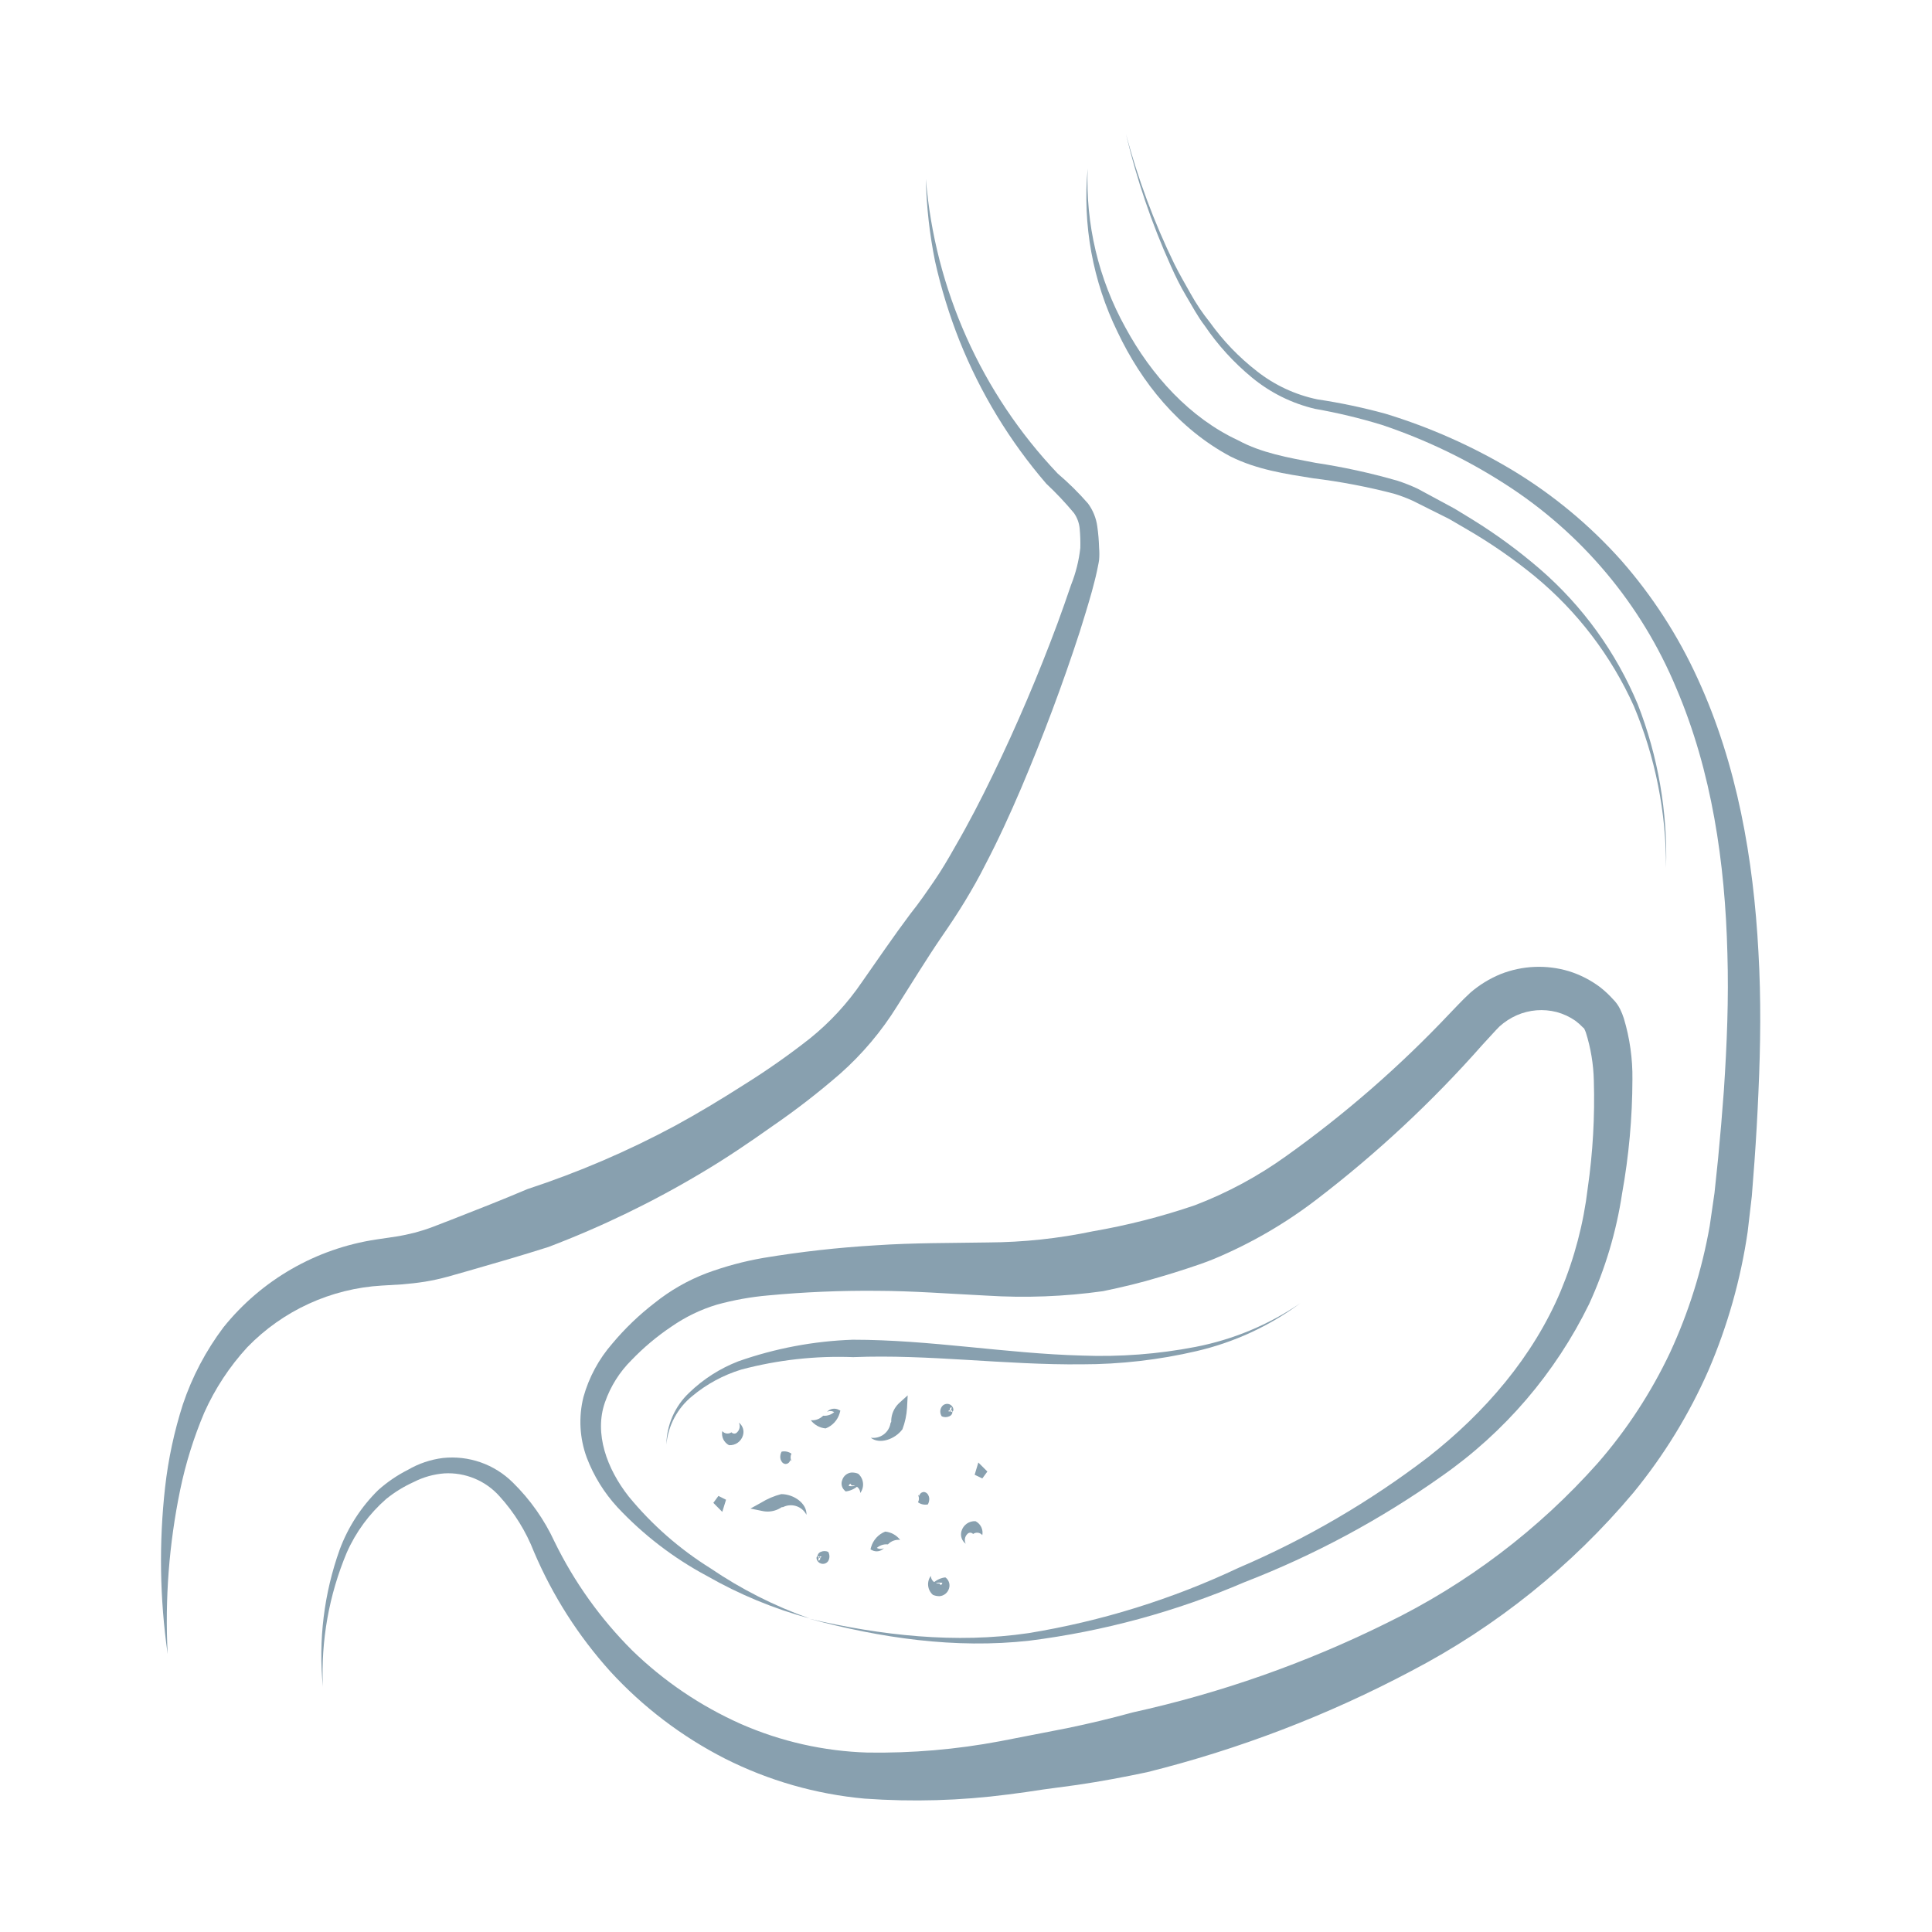 <?xml version="1.0" encoding="UTF-8"?> <svg xmlns="http://www.w3.org/2000/svg" width="144" height="144" viewBox="0 0 144 144" fill="none"><rect width="144" height="144" fill="white"></rect><path d="M12.497 123.28C11.906 119.163 11.842 114.987 12.305 110.854C12.541 108.755 12.985 106.685 13.63 104.675C14.323 102.609 15.346 100.669 16.657 98.928C19.494 95.397 23.555 93.062 28.034 92.386L29.558 92.159C30.025 92.084 30.478 91.987 30.931 91.871C31.368 91.755 31.799 91.618 32.221 91.459L33.629 90.916C35.538 90.168 37.439 89.427 39.307 88.63C43.099 87.385 46.775 85.809 50.291 83.921C52.049 82.966 53.772 81.923 55.482 80.831C57.172 79.776 58.804 78.63 60.37 77.398C61.864 76.195 63.171 74.776 64.249 73.19C65.402 71.549 66.59 69.798 67.84 68.13C68.526 67.272 69.048 66.503 69.611 65.686C70.174 64.869 70.682 64.004 71.176 63.125C72.192 61.381 73.126 59.569 74.012 57.736C75.79 54.063 77.396 50.294 78.817 46.469C79.174 45.508 79.504 44.547 79.834 43.586C80.185 42.706 80.416 41.782 80.52 40.84C80.533 40.354 80.517 39.868 80.472 39.384C80.431 38.972 80.284 38.577 80.046 38.238C79.406 37.468 78.718 36.739 77.987 36.054C75.258 32.886 73.073 29.288 71.519 25.406C70.755 23.48 70.144 21.497 69.693 19.474C69.284 17.451 69.054 15.394 69.007 13.33C69.682 21.56 73.151 29.312 78.838 35.299C79.645 35.986 80.4 36.732 81.097 37.531C81.462 38.028 81.698 38.608 81.783 39.219C81.861 39.759 81.906 40.302 81.921 40.847C81.946 41.141 81.946 41.438 81.921 41.732C81.879 42.048 81.811 42.282 81.763 42.556C81.653 43.092 81.509 43.586 81.378 44.101C81.097 45.103 80.788 46.099 80.479 47.087C79.195 51.035 77.733 54.921 76.106 58.759C75.288 60.667 74.424 62.569 73.449 64.429C72.982 65.37 72.453 66.29 71.918 67.176C71.382 68.061 70.751 69.009 70.188 69.819C69.041 71.501 67.997 73.217 66.865 74.995C65.702 76.87 64.272 78.565 62.622 80.028C61.015 81.424 59.33 82.729 57.576 83.934C55.873 85.142 54.143 86.317 52.303 87.408C48.664 89.584 44.842 91.435 40.879 92.942C38.874 93.58 36.883 94.157 34.892 94.727L33.368 95.159C32.81 95.312 32.244 95.436 31.672 95.53C31.109 95.619 30.546 95.681 29.983 95.729L28.473 95.818C24.666 96.037 21.081 97.679 18.429 100.418C17.105 101.86 16.023 103.506 15.223 105.293C14.44 107.145 13.839 109.07 13.431 111.039C12.599 115.063 12.285 119.177 12.497 123.28V123.28Z" fill="#88A0AF"></path><path d="M60.342 120.63C57.666 119.901 55.094 118.835 52.687 117.458C50.204 116.13 47.954 114.405 46.028 112.35C45.034 111.272 44.255 110.014 43.734 108.643C43.2 107.196 43.114 105.622 43.487 104.126C43.897 102.654 44.632 101.294 45.636 100.144C46.574 99.023 47.631 98.008 48.788 97.116C49.961 96.175 51.274 95.424 52.68 94.891C54.046 94.387 55.455 94.008 56.889 93.759C59.669 93.297 62.472 92.983 65.285 92.818C68.1 92.626 70.936 92.653 73.641 92.605C76.264 92.592 78.879 92.314 81.447 91.775C84.032 91.329 86.578 90.679 89.06 89.832C91.474 88.909 93.758 87.68 95.857 86.172C100.249 83.039 104.325 79.487 108.03 75.565C108.524 75.064 108.895 74.632 109.602 73.979C110.27 73.405 111.025 72.941 111.84 72.606C113.472 71.96 115.275 71.885 116.955 72.393C117.791 72.656 118.575 73.06 119.275 73.588C119.618 73.858 119.937 74.157 120.229 74.481C120.446 74.697 120.624 74.947 120.758 75.222C120.866 75.444 120.958 75.673 121.033 75.909C121.476 77.382 121.691 78.915 121.671 80.454C121.665 83.304 121.407 86.148 120.902 88.953C120.473 91.801 119.645 94.574 118.444 97.192C115.931 102.332 112.151 106.747 107.46 110.023C102.905 113.254 97.968 115.908 92.761 117.925C87.649 120.119 82.255 121.587 76.737 122.285C71.189 122.909 65.622 122.086 60.308 120.651C65.67 121.9 71.231 122.525 76.668 121.722C82.087 120.836 87.356 119.198 92.321 116.854C97.347 114.702 102.086 111.935 106.43 108.616C110.686 105.286 114.277 101.105 116.33 96.217C117.352 93.768 118.029 91.189 118.341 88.555C118.723 85.904 118.874 83.226 118.795 80.55C118.768 79.326 118.567 78.112 118.197 76.945C118.16 76.844 118.116 76.746 118.067 76.65C117.984 76.52 118.135 76.739 117.978 76.575C117.802 76.391 117.612 76.224 117.408 76.073C116.99 75.784 116.525 75.568 116.035 75.435C115.038 75.176 113.984 75.261 113.041 75.675C112.578 75.882 112.149 76.16 111.771 76.499C111.476 76.787 110.94 77.398 110.494 77.872C106.759 82.107 102.62 85.967 98.136 89.399C95.805 91.188 93.253 92.669 90.543 93.807C89.816 94.109 89.17 94.322 88.484 94.548C87.797 94.775 87.111 94.988 86.424 95.187C85.051 95.606 83.637 95.942 82.209 96.237C79.337 96.64 76.432 96.75 73.537 96.567C70.73 96.429 68.045 96.217 65.347 96.21C62.647 96.186 59.948 96.3 57.26 96.553C55.967 96.665 54.687 96.895 53.435 97.24C52.229 97.603 51.086 98.155 50.051 98.874C48.971 99.597 47.972 100.435 47.071 101.373C46.182 102.254 45.506 103.328 45.094 104.51C44.27 106.837 45.231 109.474 46.865 111.547C48.587 113.644 50.639 115.446 52.941 116.882C55.236 118.445 57.724 119.705 60.342 120.63V120.63Z" fill="#88A0AF"></path><path d="M24.065 125.71C23.719 122.252 24.149 118.76 25.322 115.488C25.942 113.819 26.922 112.307 28.192 111.06C28.862 110.462 29.608 109.954 30.409 109.549C31.208 109.084 32.093 108.785 33.011 108.67C33.961 108.568 34.921 108.679 35.823 108.995C36.724 109.31 37.544 109.824 38.222 110.497C39.521 111.771 40.577 113.272 41.339 114.925C42.803 117.919 44.754 120.65 47.113 123.005C49.472 125.301 52.22 127.161 55.228 128.498C58.205 129.803 61.405 130.525 64.654 130.626C67.967 130.678 71.277 130.395 74.533 129.782L79.538 128.807C81.172 128.47 82.806 128.079 84.427 127.633C90.978 126.191 97.329 123.957 103.341 120.98C109.324 118.07 114.677 114.014 119.097 109.041C121.261 106.555 123.072 103.783 124.48 100.803C125.867 97.802 126.86 94.633 127.432 91.376L127.789 88.912L128.056 86.358C128.221 84.655 128.365 82.959 128.489 81.257C128.716 77.824 128.853 74.453 128.75 71.061C128.578 64.299 127.59 57.495 124.94 51.289C122.331 45.022 117.864 39.706 112.142 36.054C109.285 34.22 106.211 32.746 102.991 31.667C101.358 31.167 99.695 30.768 98.013 30.473C96.284 30.066 94.672 29.265 93.303 28.132C91.957 27.021 90.775 25.725 89.795 24.28C89.267 23.594 88.862 22.818 88.422 22.083C87.983 21.349 87.598 20.566 87.248 19.776C85.831 16.631 84.718 13.357 83.925 10C84.811 13.323 86.013 16.553 87.516 19.646C87.894 20.415 88.333 21.156 88.745 21.898C89.157 22.639 89.637 23.353 90.173 24.019C91.162 25.4 92.346 26.631 93.688 27.672C95.005 28.708 96.544 29.424 98.185 29.766C99.898 30.022 101.594 30.38 103.265 30.837C106.601 31.855 109.799 33.28 112.788 35.08C115.786 36.898 118.498 39.151 120.834 41.767C123.157 44.412 125.079 47.385 126.539 50.589C129.484 56.994 130.693 64.031 131.064 70.965C131.263 74.446 131.221 77.927 131.064 81.394C130.99 83.124 130.892 84.852 130.768 86.577L130.569 89.166L130.26 91.816C129.742 95.36 128.763 98.822 127.349 102.114C125.907 105.401 124.022 108.475 121.747 111.252C117.155 116.718 111.536 121.231 105.208 124.536C98.972 127.845 92.355 130.381 85.504 132.088C83.781 132.452 82.072 132.775 80.293 133.036L77.753 133.379C76.881 133.516 76.009 133.64 75.131 133.75C71.589 134.211 68.01 134.314 64.448 134.059C60.817 133.73 57.281 132.716 54.026 131.072C50.816 129.433 47.923 127.234 45.486 124.578C43.107 121.939 41.183 118.923 39.794 115.653C39.201 114.135 38.335 112.739 37.24 111.533C36.728 110.955 36.091 110.5 35.377 110.203C34.664 109.906 33.892 109.774 33.121 109.817C32.323 109.877 31.546 110.097 30.835 110.462C30.096 110.795 29.404 111.222 28.775 111.732C27.517 112.834 26.517 114.198 25.843 115.728C24.521 118.883 23.913 122.292 24.065 125.71V125.71Z" fill="#88A0AF"></path><path d="M49.667 107.668C49.678 106.943 49.835 106.227 50.127 105.563C50.42 104.899 50.842 104.301 51.37 103.803C52.423 102.786 53.67 101.99 55.036 101.462C57.778 100.498 60.651 99.956 63.556 99.855C69.343 99.855 74.98 100.885 80.644 101.036C83.479 101.145 86.317 100.928 89.102 100.391C91.901 99.849 94.559 98.742 96.915 97.136C94.605 98.844 91.969 100.059 89.171 100.707C86.378 101.358 83.519 101.688 80.651 101.688C74.904 101.75 69.213 100.926 63.59 101.153C60.779 101.045 57.967 101.357 55.249 102.08C53.912 102.489 52.67 103.161 51.596 104.057C51.05 104.499 50.597 105.047 50.266 105.667C49.934 106.287 49.731 106.968 49.667 107.668V107.668Z" fill="#88A0AF"></path><path d="M53.546 111.499L54.115 111.781L53.834 112.687L53.168 112.014L53.546 111.499Z" fill="#88A0AF"></path><path d="M69.377 117.458C69.38 117.539 69.399 117.618 69.433 117.69C69.467 117.763 69.516 117.828 69.577 117.881C69.638 117.934 69.709 117.973 69.785 117.998C69.862 118.022 69.943 118.03 70.023 118.021C70.044 118.058 70.072 118.09 70.105 118.117L70.05 118.165C70.05 118.131 70.05 118.165 70.146 118.124C70.178 118.102 70.203 118.072 70.218 118.037C70.234 118.002 70.24 117.963 70.236 117.925L70.4 118.007C70.085 117.924 69.751 117.95 69.453 118.083C69.705 117.812 70.041 117.633 70.407 117.575H70.476L70.572 117.664C70.662 117.762 70.725 117.883 70.753 118.013C70.781 118.144 70.773 118.279 70.73 118.406C70.683 118.557 70.594 118.691 70.471 118.791C70.349 118.891 70.2 118.953 70.043 118.969H70.009C69.846 118.969 69.685 118.936 69.535 118.873C69.336 118.7 69.21 118.458 69.18 118.196C69.151 117.934 69.221 117.671 69.377 117.458Z" fill="#88A0AF"></path><path d="M53.834 106.666C53.917 106.763 54.033 106.827 54.16 106.843C54.287 106.86 54.415 106.828 54.52 106.755C54.546 106.785 54.578 106.81 54.614 106.827C54.651 106.843 54.69 106.852 54.73 106.852C54.77 106.852 54.809 106.843 54.845 106.827C54.881 106.81 54.913 106.785 54.939 106.755C55.035 106.665 55.099 106.546 55.123 106.416C55.146 106.286 55.128 106.153 55.07 106.034C55.211 106.141 55.317 106.288 55.372 106.456C55.427 106.624 55.429 106.805 55.379 106.975C55.316 107.199 55.178 107.395 54.988 107.53C54.798 107.665 54.568 107.731 54.335 107.716C54.15 107.618 54.001 107.463 53.91 107.274C53.82 107.085 53.793 106.872 53.834 106.666V106.666Z" fill="#88A0AF"></path><path d="M58.99 108.348C58.947 108.433 58.925 108.527 58.925 108.623C58.925 108.718 58.947 108.812 58.99 108.897C58.936 108.839 58.867 108.797 58.791 108.774H58.681C58.613 108.774 58.62 108.822 58.627 108.774C58.627 108.616 58.627 108.774 58.716 108.726C58.805 108.677 58.86 108.767 58.778 108.677C58.79 108.671 58.805 108.667 58.819 108.667C58.834 108.667 58.848 108.671 58.861 108.677C58.874 108.684 58.885 108.694 58.893 108.706C58.901 108.718 58.906 108.732 58.908 108.746C58.911 108.806 58.897 108.866 58.867 108.918C58.837 108.981 58.789 109.033 58.729 109.069C58.669 109.104 58.6 109.121 58.53 109.117C58.468 109.108 58.41 109.084 58.359 109.047C58.309 109.01 58.269 108.961 58.242 108.904C58.194 108.832 58.166 108.75 58.16 108.664C58.145 108.502 58.178 108.34 58.256 108.197C58.382 108.17 58.512 108.17 58.639 108.196C58.765 108.222 58.885 108.274 58.99 108.348V108.348Z" fill="#88A0AF"></path><path d="M60.432 105.855C60.6 105.87 60.77 105.848 60.929 105.79C61.088 105.732 61.232 105.639 61.352 105.519C61.523 105.535 61.695 105.51 61.855 105.447C62.015 105.384 62.158 105.284 62.272 105.155L62.327 105.389C62.249 105.286 62.137 105.214 62.012 105.185C61.886 105.156 61.755 105.172 61.64 105.231C61.751 105.111 61.9 105.031 62.061 105.005C62.223 104.979 62.389 105.008 62.532 105.086L62.636 105.141L62.587 105.32C62.513 105.579 62.379 105.818 62.197 106.017C62.015 106.216 61.789 106.37 61.537 106.466C61.321 106.447 61.111 106.382 60.92 106.277C60.73 106.172 60.564 106.028 60.432 105.855V105.855Z" fill="#88A0AF"></path><path d="M64.901 107.16C65.243 107.209 65.59 107.121 65.866 106.915C66.143 106.71 66.326 106.403 66.377 106.062C66.63 105.667 66.823 105.237 66.947 104.785L67.462 105.121C67.224 105.255 67.031 105.458 66.909 105.703C66.787 105.947 66.74 106.223 66.776 106.494L66.652 106.398C66.913 106.494 67.043 105.711 66.583 105.711C66.796 105.643 66.989 105.876 67.016 106.082C67.034 106.143 67.04 106.207 67.031 106.271C67.023 106.334 67.001 106.394 66.967 106.448C66.933 106.502 66.888 106.548 66.835 106.583C66.782 106.619 66.722 106.642 66.659 106.652H66.57L66.528 106.549C66.409 106.204 66.394 105.831 66.484 105.477C66.574 105.124 66.766 104.804 67.037 104.558L67.654 104.002L67.606 104.922C67.573 105.472 67.457 106.013 67.263 106.528C66.7 107.291 65.547 107.675 64.901 107.16Z" fill="#88A0AF"></path><path d="M60.953 116.009C60.905 115.9 61.022 115.721 61.18 115.666C61.267 115.628 61.36 115.609 61.455 115.609C61.549 115.609 61.643 115.628 61.729 115.666C61.789 115.771 61.821 115.889 61.821 116.009C61.821 116.13 61.789 116.248 61.729 116.353C61.67 116.44 61.583 116.506 61.482 116.538C61.381 116.57 61.272 116.568 61.173 116.531C60.905 116.442 60.761 116.099 60.933 115.961C60.935 115.993 60.946 116.024 60.966 116.049C60.985 116.075 61.012 116.094 61.043 116.103C61.073 116.113 61.106 116.113 61.137 116.104C61.167 116.094 61.194 116.076 61.214 116.051C61.255 116.003 61.139 115.968 61.07 116.051C61.002 116.133 60.988 116.27 60.995 116.318C61.187 116.312 61.194 115.968 60.953 116.009Z" fill="#88A0AF"></path><path d="M73.215 110.195L72.645 109.92L72.92 109.007L73.593 109.68L73.215 110.195Z" fill="#88A0AF"></path><path d="M64.118 111.279C64.118 111.199 64.1 111.119 64.067 111.046C64.034 110.973 63.985 110.908 63.925 110.855C63.865 110.801 63.794 110.762 63.717 110.738C63.64 110.714 63.559 110.707 63.48 110.716C63.46 110.678 63.431 110.646 63.397 110.62L63.452 110.565C63.452 110.606 63.452 110.565 63.349 110.606C63.319 110.629 63.294 110.66 63.279 110.695C63.263 110.729 63.257 110.768 63.26 110.806L63.102 110.73C63.418 110.807 63.75 110.78 64.049 110.655C63.792 110.922 63.455 111.098 63.088 111.156H63.02L62.923 111.06C62.83 110.965 62.766 110.845 62.739 110.715C62.712 110.584 62.724 110.449 62.772 110.325C62.817 110.172 62.906 110.036 63.028 109.935C63.151 109.833 63.301 109.771 63.459 109.755H63.486C63.651 109.75 63.815 109.781 63.967 109.844C64.168 110.021 64.295 110.266 64.323 110.532C64.351 110.798 64.278 111.065 64.118 111.279V111.279Z" fill="#88A0AF"></path><path d="M73.215 114.424C73.134 114.323 73.017 114.258 72.889 114.241C72.762 114.225 72.632 114.258 72.528 114.334C72.502 114.304 72.469 114.279 72.433 114.263C72.396 114.246 72.356 114.237 72.316 114.237C72.275 114.237 72.235 114.246 72.198 114.263C72.162 114.279 72.129 114.304 72.103 114.334C72.007 114.427 71.944 114.547 71.922 114.678C71.9 114.809 71.92 114.943 71.979 115.062C71.836 114.957 71.729 114.81 71.673 114.642C71.616 114.473 71.613 114.292 71.663 114.122C71.727 113.898 71.865 113.702 72.055 113.567C72.244 113.433 72.475 113.367 72.707 113.38C72.894 113.475 73.044 113.628 73.136 113.817C73.228 114.005 73.255 114.218 73.215 114.424V114.424Z" fill="#88A0AF"></path><path d="M68.423 111.973C68.467 111.888 68.491 111.794 68.491 111.698C68.491 111.602 68.467 111.508 68.423 111.423C68.479 111.479 68.547 111.521 68.622 111.547V111.547H68.732C68.807 111.547 68.794 111.506 68.787 111.547C68.787 111.705 68.787 111.581 68.704 111.595C68.622 111.609 68.553 111.595 68.636 111.643C68.623 111.65 68.609 111.653 68.594 111.654C68.579 111.654 68.565 111.65 68.552 111.643C68.54 111.636 68.528 111.627 68.52 111.615C68.512 111.603 68.507 111.589 68.505 111.574C68.504 111.515 68.518 111.456 68.546 111.403C68.577 111.341 68.625 111.289 68.685 111.253C68.745 111.218 68.814 111.201 68.883 111.204C68.945 111.215 69.004 111.24 69.055 111.276C69.106 111.313 69.148 111.361 69.178 111.417C69.22 111.491 69.248 111.572 69.26 111.657C69.272 111.821 69.236 111.986 69.157 112.131C69.031 112.156 68.9 112.155 68.774 112.128C68.647 112.101 68.528 112.048 68.423 111.973V111.973Z" fill="#88A0AF"></path><path d="M67.091 114.774C66.924 114.755 66.754 114.776 66.595 114.834C66.437 114.892 66.294 114.987 66.178 115.11C66.008 115.092 65.835 115.115 65.675 115.177C65.515 115.239 65.372 115.339 65.258 115.467L65.197 115.234C65.275 115.335 65.387 115.407 65.512 115.435C65.637 115.464 65.768 115.449 65.883 115.392C65.771 115.512 65.621 115.592 65.458 115.618C65.295 115.644 65.128 115.615 64.984 115.536L64.881 115.481L64.929 115.303C65.005 115.044 65.14 114.807 65.322 114.608C65.504 114.409 65.729 114.255 65.979 114.156C66.197 114.177 66.409 114.243 66.6 114.349C66.791 114.455 66.959 114.6 67.091 114.774V114.774Z" fill="#88A0AF"></path><path d="M60.109 112.906C59.953 112.6 59.682 112.367 59.356 112.259C59.029 112.151 58.673 112.176 58.365 112.33C57.896 112.356 57.433 112.451 56.992 112.611V111.993C57.244 112.106 57.524 112.14 57.796 112.091C58.068 112.042 58.319 111.912 58.516 111.719V111.876C58.441 111.609 57.733 111.952 57.994 112.33C57.816 112.192 57.891 111.904 58.042 111.76C58.082 111.708 58.133 111.666 58.191 111.636C58.249 111.606 58.312 111.588 58.378 111.585C58.443 111.582 58.508 111.593 58.569 111.617C58.629 111.641 58.684 111.678 58.729 111.725L58.784 111.787L58.729 111.876C58.518 112.176 58.222 112.407 57.88 112.539C57.538 112.671 57.164 112.698 56.806 112.618L55.935 112.439L56.717 112.007C57.185 111.717 57.695 111.5 58.228 111.362C59.182 111.368 60.15 112.062 60.109 112.906Z" fill="#88A0AF"></path><path d="M70.97 105.224C71.025 105.334 70.902 105.513 70.744 105.567C70.657 105.605 70.564 105.625 70.469 105.625C70.375 105.625 70.281 105.605 70.195 105.567C70.122 105.461 70.083 105.336 70.083 105.207C70.083 105.078 70.122 104.953 70.195 104.847C70.254 104.76 70.341 104.694 70.442 104.661C70.542 104.628 70.65 104.628 70.751 104.661C71.018 104.757 71.156 105.094 70.984 105.238C70.984 105.046 70.744 105.08 70.703 105.149C70.661 105.217 70.785 105.231 70.854 105.149C70.922 105.066 70.936 104.922 70.922 104.881C70.744 104.922 70.73 105.265 70.97 105.224Z" fill="#88A0AF"></path><path d="M81.069 12.561C80.903 16.696 81.876 20.798 83.884 24.417C85.82 27.988 88.69 31.152 92.288 32.821C94.018 33.761 96.022 34.111 98.048 34.496C100.116 34.808 102.162 35.255 104.172 35.835C104.685 36.002 105.187 36.201 105.675 36.432L107.048 37.173L108.421 37.915L109.76 38.732C111.538 39.832 113.225 41.072 114.806 42.439C117.97 45.187 120.456 48.63 122.07 52.497C123.584 56.374 124.301 60.516 124.178 64.677C124.192 60.538 123.375 56.438 121.775 52.621C120.086 48.876 117.562 45.569 114.394 42.954C112.808 41.657 111.12 40.489 109.348 39.46L108.016 38.684L106.643 37.997L105.27 37.311C104.824 37.11 104.365 36.938 103.897 36.796C101.918 36.28 99.906 35.897 97.876 35.649C95.816 35.32 93.688 35.011 91.697 34.015C87.853 31.956 85.086 28.523 83.294 24.74C81.447 20.962 80.677 16.748 81.069 12.561V12.561Z" fill="#88A0AF"></path></svg> 